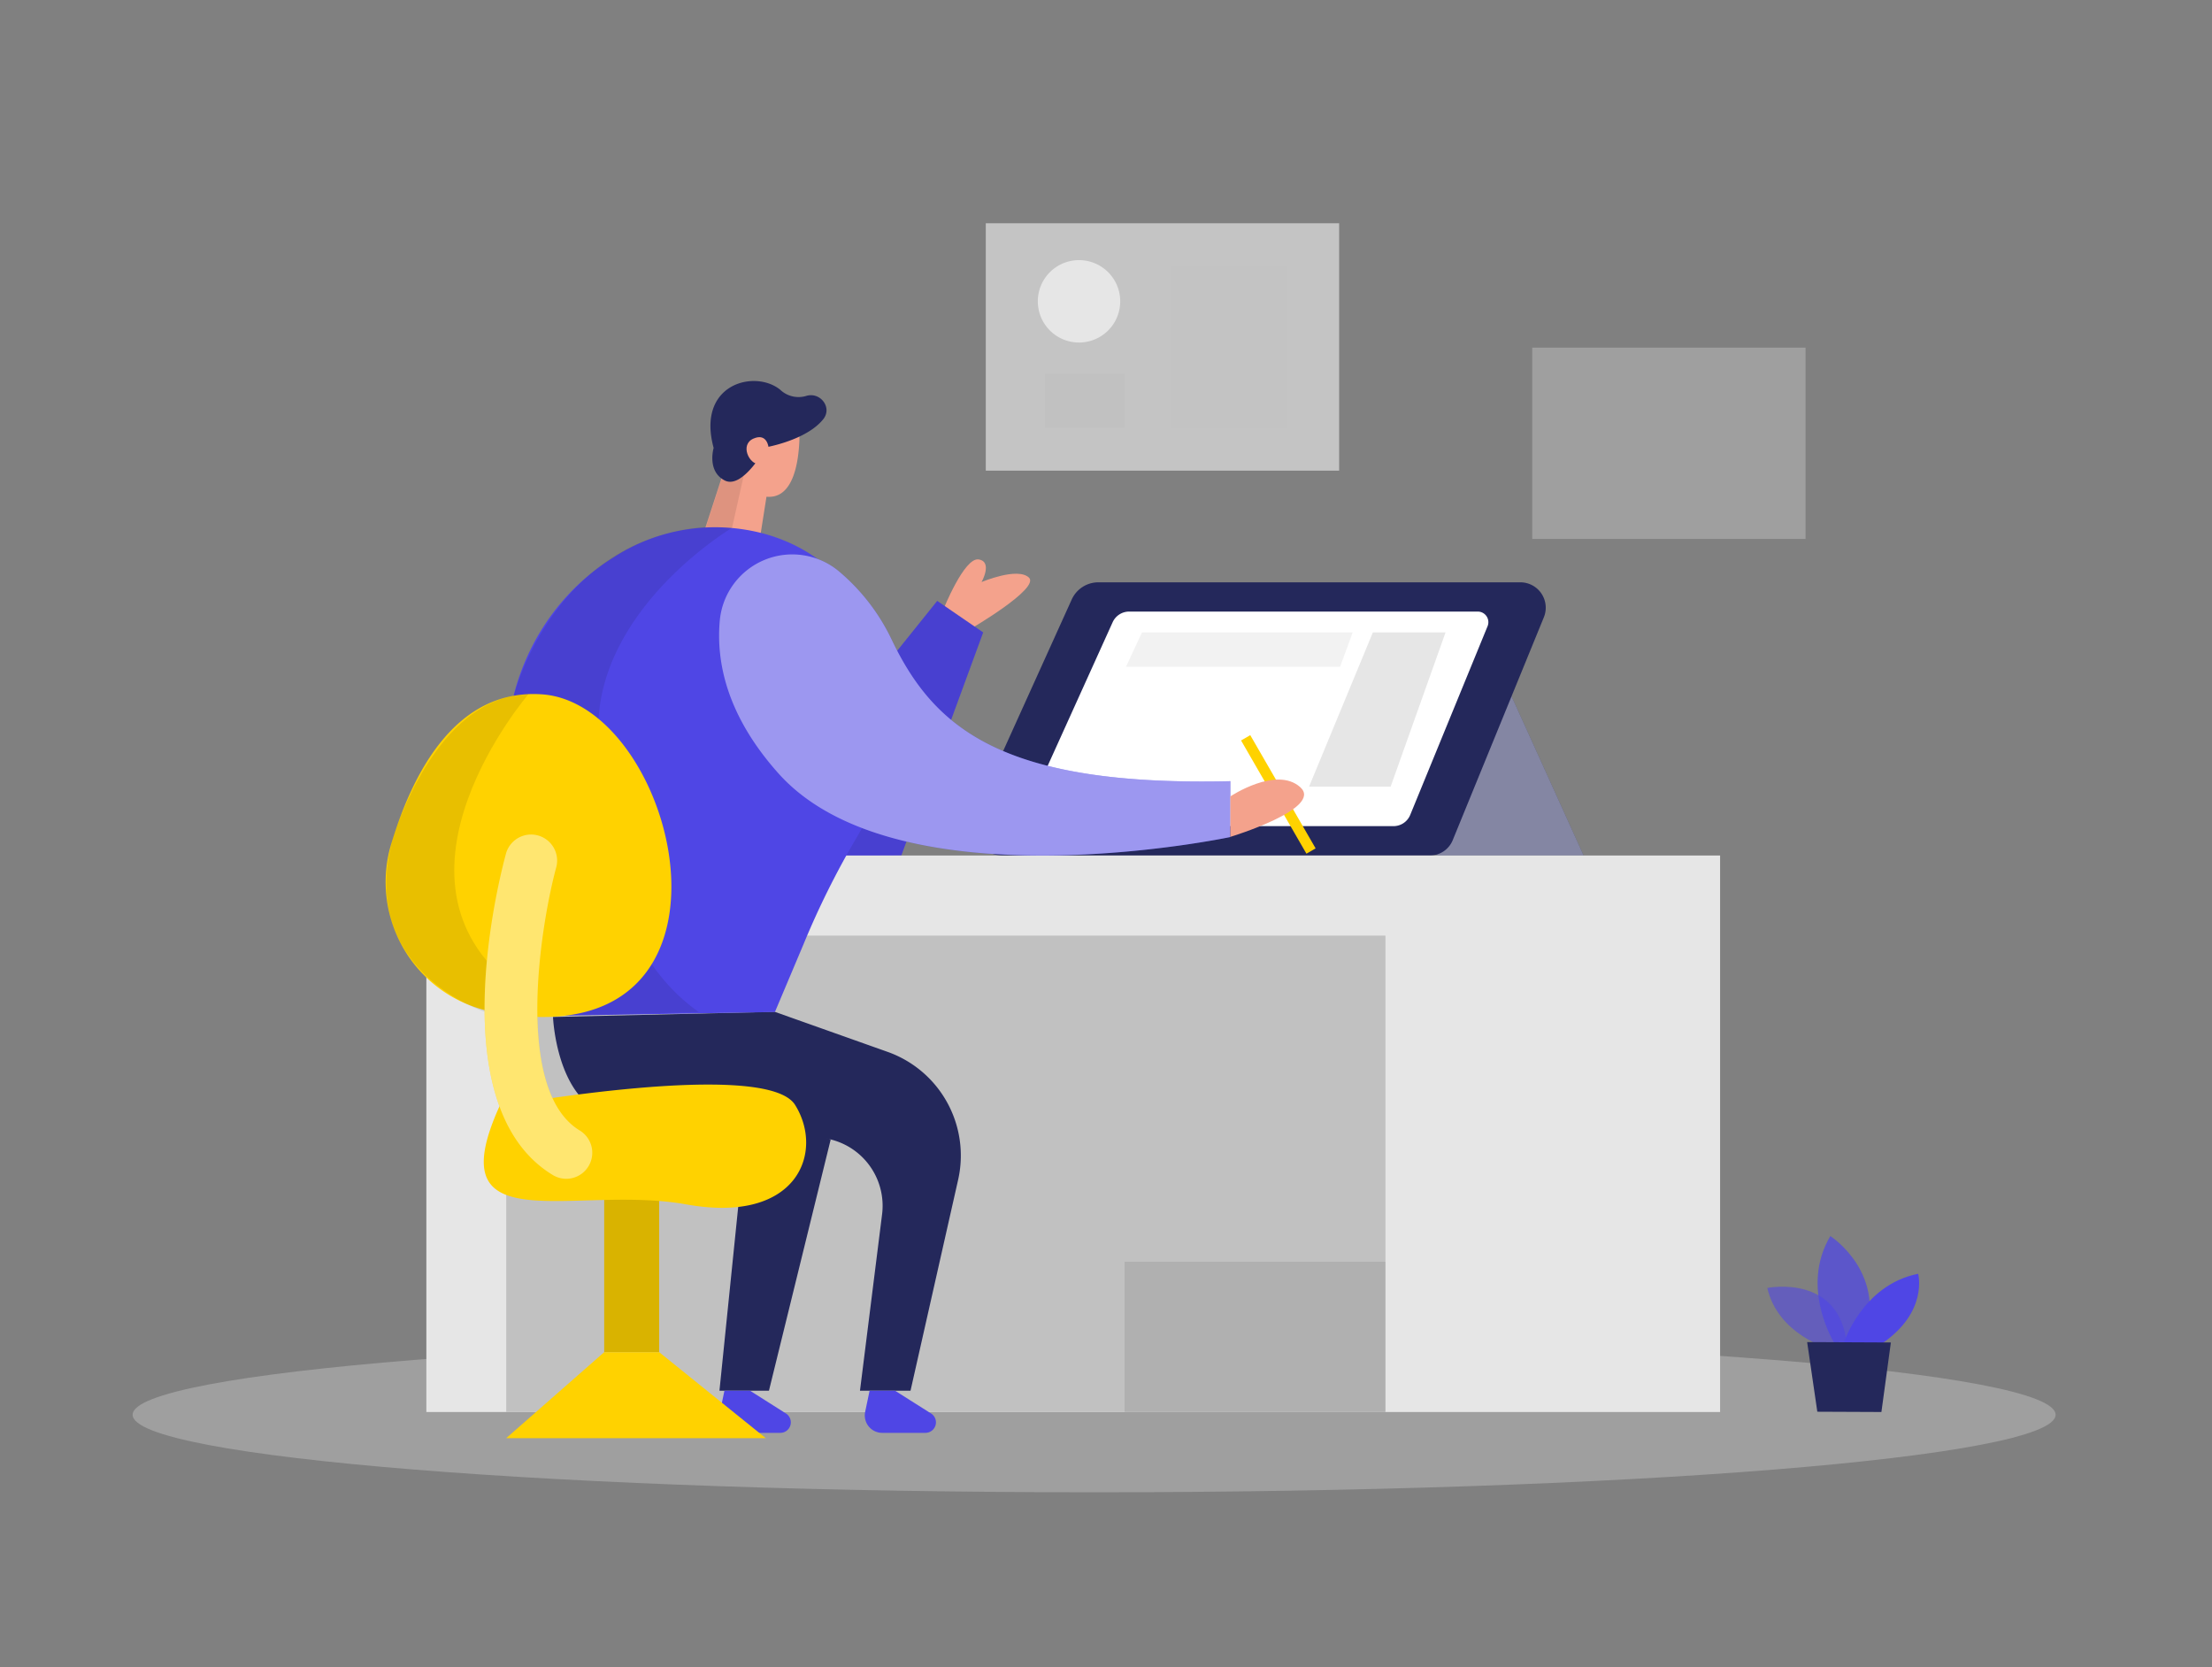 <svg width="406" height="306" fill="none" xmlns="http://www.w3.org/2000/svg"><rect width="100%" height="100%" fill="#808080" stroke="none"/><path d="M173.108 111.964s3.857-9.694 6.506-9.288c2.65.406.549 4.152.549 4.152s6.587-2.792 8.688-.823c2.101 1.97-10.739 9.44-10.739 9.44l-5.004-3.481z" fill="#F4A28C"/><path d="M152.473 134.639l19.549-24.35 8.435 5.785-15.022 40.945-19.184.082 6.222-22.462z" fill="#4F46E5"/><path opacity=".09" d="M152.473 134.639l19.549-24.35 8.435 5.785-15.022 40.945-19.184.082 6.222-22.462z" fill="#000"/><path d="M276.496 125.717l14.17 31.302h-26.969l12.799-31.302z" fill="#24285B"/><path opacity=".44" d="M276.496 125.717l14.17 31.302h-26.969l12.799-31.302z" fill="#fff"/><path d="M178.975 149.214l17.732-39.179a5.37 5.37 0 014.892-3.157h77.455a4.667 4.667 0 013.865 2.059 4.66 4.66 0 01.449 4.356l-16.727 40.905a4.533 4.533 0 01-4.203 2.821h-78.429a5.51 5.51 0 01-4.647-2.528 5.527 5.527 0 01-.387-5.277z" fill="#24285B"/><path d="M189.389 146.981l14.839-32.795a3.327 3.327 0 013.045-1.938h63.996a1.949 1.949 0 011.766 2.689l-14.21 34.663a3.316 3.316 0 01-3.045 2.03h-63.387a3.305 3.305 0 01-2.765-1.508 3.298 3.298 0 01-.239-3.141z" fill="#fff"/><path d="M251.984 116.074l-11.713 28.309h14.971l10.079-28.309h-13.337z" fill="#E6E6E6"/><path opacity=".51" d="M209.598 116.074l-2.924 6.303h39.291l2.314-6.303h-38.681z" fill="#E6E6E6"/><path opacity=".66" d="M245.792 40.974h-64.858v45.411h64.858v-45.41z" fill="#E6E6E6"/><path opacity=".31" d="M331.398 63.802h-50.162V98.92h50.162V63.8z" fill="#E6E6E6"/><path opacity=".3" d="M200.818 273.897c97.466 0 176.478-6.371 176.478-14.231 0-7.859-79.012-14.23-176.478-14.23-97.466 0-176.478 6.371-176.478 14.23 0 7.86 79.012 14.231 176.478 14.231z" fill="#E6E6E6"/><path d="M315.716 157.019H78.256v102.14h237.46v-102.14z" fill="#E6E6E6"/><path d="M254.288 171.717H92.913v87.442h161.375v-87.442z" fill="#C1C1C1"/><path d="M136.507 211.576l-4.455 43.675h9.084l11.337-46.121-8.647-3.411-7.319 5.857z" fill="#24285B"/><path d="M120.988 213.037h-10.089v35.14h10.089v-35.14z" fill="#FFD200"/><path opacity=".15" d="M120.988 213.037h-10.089v35.14h10.089v-35.14z" fill="#000"/><path d="M101.5 186.657s.477 11.977 7.196 16.616c4.405 3.045 26.654 4.72 41.433 5.511 1.719.093 3.4.539 4.94 1.309a12.55 12.55 0 016.834 12.769l-4.06 32.389h9.277l8.739-38.712a20.196 20.196 0 00-12.941-23.477l-20.727-7.359-40.691.954z" fill="#24285B"/><path d="M141.075 88.69l-2.01 12.728-11.409 1.005 6.649-20.412 6.77 6.679z" fill="#F4A28C"/><path d="M138.608 74.845a5.99 5.99 0 018.12 5.897c-.192 4.77-1.38 11.358-6.607 10.343-7.998-1.604-6.242-12.018-6.242-12.018a10.87 10.87 0 014.729-4.222z" fill="#F4A28C"/><path d="M93.552 145.956c-2.923-17.052 4.385-34.51 19.042-43.645a34.236 34.236 0 0121.772-5.4c27.019 2.497 36.946 33.394 22.786 56.942a153.913 153.913 0 00-9.642 19.386l-5.278 12.505-41.737.71-6.943-40.498zm39.413 109.295l-.812 3.867a3.209 3.209 0 003.136 3.867h7.958a1.923 1.923 0 001.829-1.398 1.927 1.927 0 00-.814-2.154l-6.597-4.182h-4.7zm26.644 0l-.812 3.867a3.203 3.203 0 001.755 3.559c.432.204.904.31 1.381.308h7.948a1.927 1.927 0 001.015-3.552c-1.807-1.147-4.06-2.558-6.608-4.182h-4.679z" fill="#4F46E5"/><path d="M132.112 113.902a13.364 13.364 0 018.247-11.151 13.358 13.358 0 0113.698 2.179 37.334 37.334 0 019.541 12.342c7.805 16.352 20.249 27.09 62.229 26.106v10.251s-61.022 12.931-82.976-11.713c-9.368-10.505-11.439-20.269-10.739-28.014z" fill="#4F46E5"/><path opacity=".44" d="M132.112 113.902a13.364 13.364 0 018.247-11.151 13.358 13.358 0 0113.698 2.179 37.334 37.334 0 019.541 12.342c7.805 16.352 20.249 27.09 62.229 26.106v10.251s-61.022 12.931-82.976-11.713c-9.368-10.505-11.439-20.269-10.739-28.014z" fill="#fff"/><path opacity=".58" d="M335.589 247.476s-9.216-2.517-11.215-11.084c0 0 14.271-2.892 14.677 11.845l-3.462-.761z" fill="#4F46E5"/><path opacity=".73" d="M336.716 246.563s-6.435-10.15-.771-19.691c0 0 10.86 6.902 6.029 19.721l-5.258-.03z" fill="#4F46E5"/><path d="M229.478 134.93l-1.688.975 11.998 20.78 1.687-.975-11.997-20.78z" fill="#FFD200"/><path d="M338.381 246.573s3.4-10.749 13.682-12.779c0 0 1.918 6.973-6.658 12.809l-7.024-.03z" fill="#4F46E5"/><path d="M331.692 246.329l1.867 12.779 11.764.051 1.736-12.759-15.367-.071z" fill="#24285B"/><path d="M225.827 146.169s8.415-5.613 12.81-1.705c4.395 3.908-12.81 9.135-12.81 9.135v-7.43z" fill="#F4A28C"/><path opacity=".09" d="M136.487 87.38l-2.121 9.49s-23.223 13.784-24.513 35.079c0 0-3.643 38.377 18.402 53.795l-24.441.71-9.419-59.073s7.308-28.602 35.17-30.653l2.913-8.942 4.009-.406z" fill="#000"/><path d="M130.986 82.214s-1.279 4.273 2.03 5.968c3.309 1.695 7.572-6.09 7.572-6.09s7.45-1.279 10.535-5.176c1.685-2.142-.598-5.075-3.197-4.233a4.88 4.88 0 01-4.73-1.157c-4.679-3.786-15.418-1.066-12.21 10.688z" fill="#24285B"/><path d="M141.085 82.234s-.223-2.862-2.791-1.735c-2.568 1.126-.741 4.78 1.015 4.679 1.756-.102 1.776-2.944 1.776-2.944z" fill="#F4A28C"/><path d="M91.675 203.06s48.882-8.81 54.252-.274c5.369 8.536.609 21.964-19.955 18.27-20.564-3.695-45.787 7.389-34.297-17.996zm-.934-17.275a24.29 24.29 0 01-18.92-30.938c4.172-13.804 12.251-28.501 27.69-27.405 25.334 1.807 40.691 67.518-8.77 58.343z" fill="#FFD200"/><path opacity=".09" d="M97.004 127.402s-28.837 33.576-2.609 53.744l-5.4 4.557s-23.528-7.429-16.93-31.688c0 0 7.592-26.177 24.939-26.613z" fill="#000"/><path d="M103.926 216.356a4.77 4.77 0 01-2.477-.7c-20.574-12.485-9.866-54.242-8.587-58.961a4.78 4.78 0 015.872-3.355 4.774 4.774 0 012.893 2.241 4.772 4.772 0 01.462 3.631c-2.761 10.15-7.907 40.854 4.313 48.273a4.782 4.782 0 01.416 7.899 4.78 4.78 0 01-2.892.972z" fill="#FFD200"/><path opacity=".44" d="M103.926 216.356a4.77 4.77 0 01-2.477-.7c-20.574-12.485-9.866-54.242-8.587-58.961a4.78 4.78 0 015.872-3.355 4.774 4.774 0 012.893 2.241 4.772 4.772 0 01.462 3.631c-2.761 10.15-7.907 40.854 4.313 48.273a4.782 4.782 0 01.416 7.899 4.78 4.78 0 01-2.892.972z" fill="#fff"/><path d="M110.899 248.177L92.913 263.96h47.644l-19.569-15.783h-10.089z" fill="#FFD200"/><path d="M198.047 62.868a7.562 7.562 0 100-15.124 7.562 7.562 0 000 15.124z" fill="#E6E6E6"/><path opacity=".45" d="M236.201 48.881h-21.315V78.49h21.315V48.88z" fill="#C1C1C1"/><path d="M206.431 68.562h-14.647v9.927h14.647v-9.927z" fill="#C1C1C1"/><path opacity=".09" d="M254.288 231.581h-47.867v27.578h47.867v-27.578z" fill="#000"/></svg>